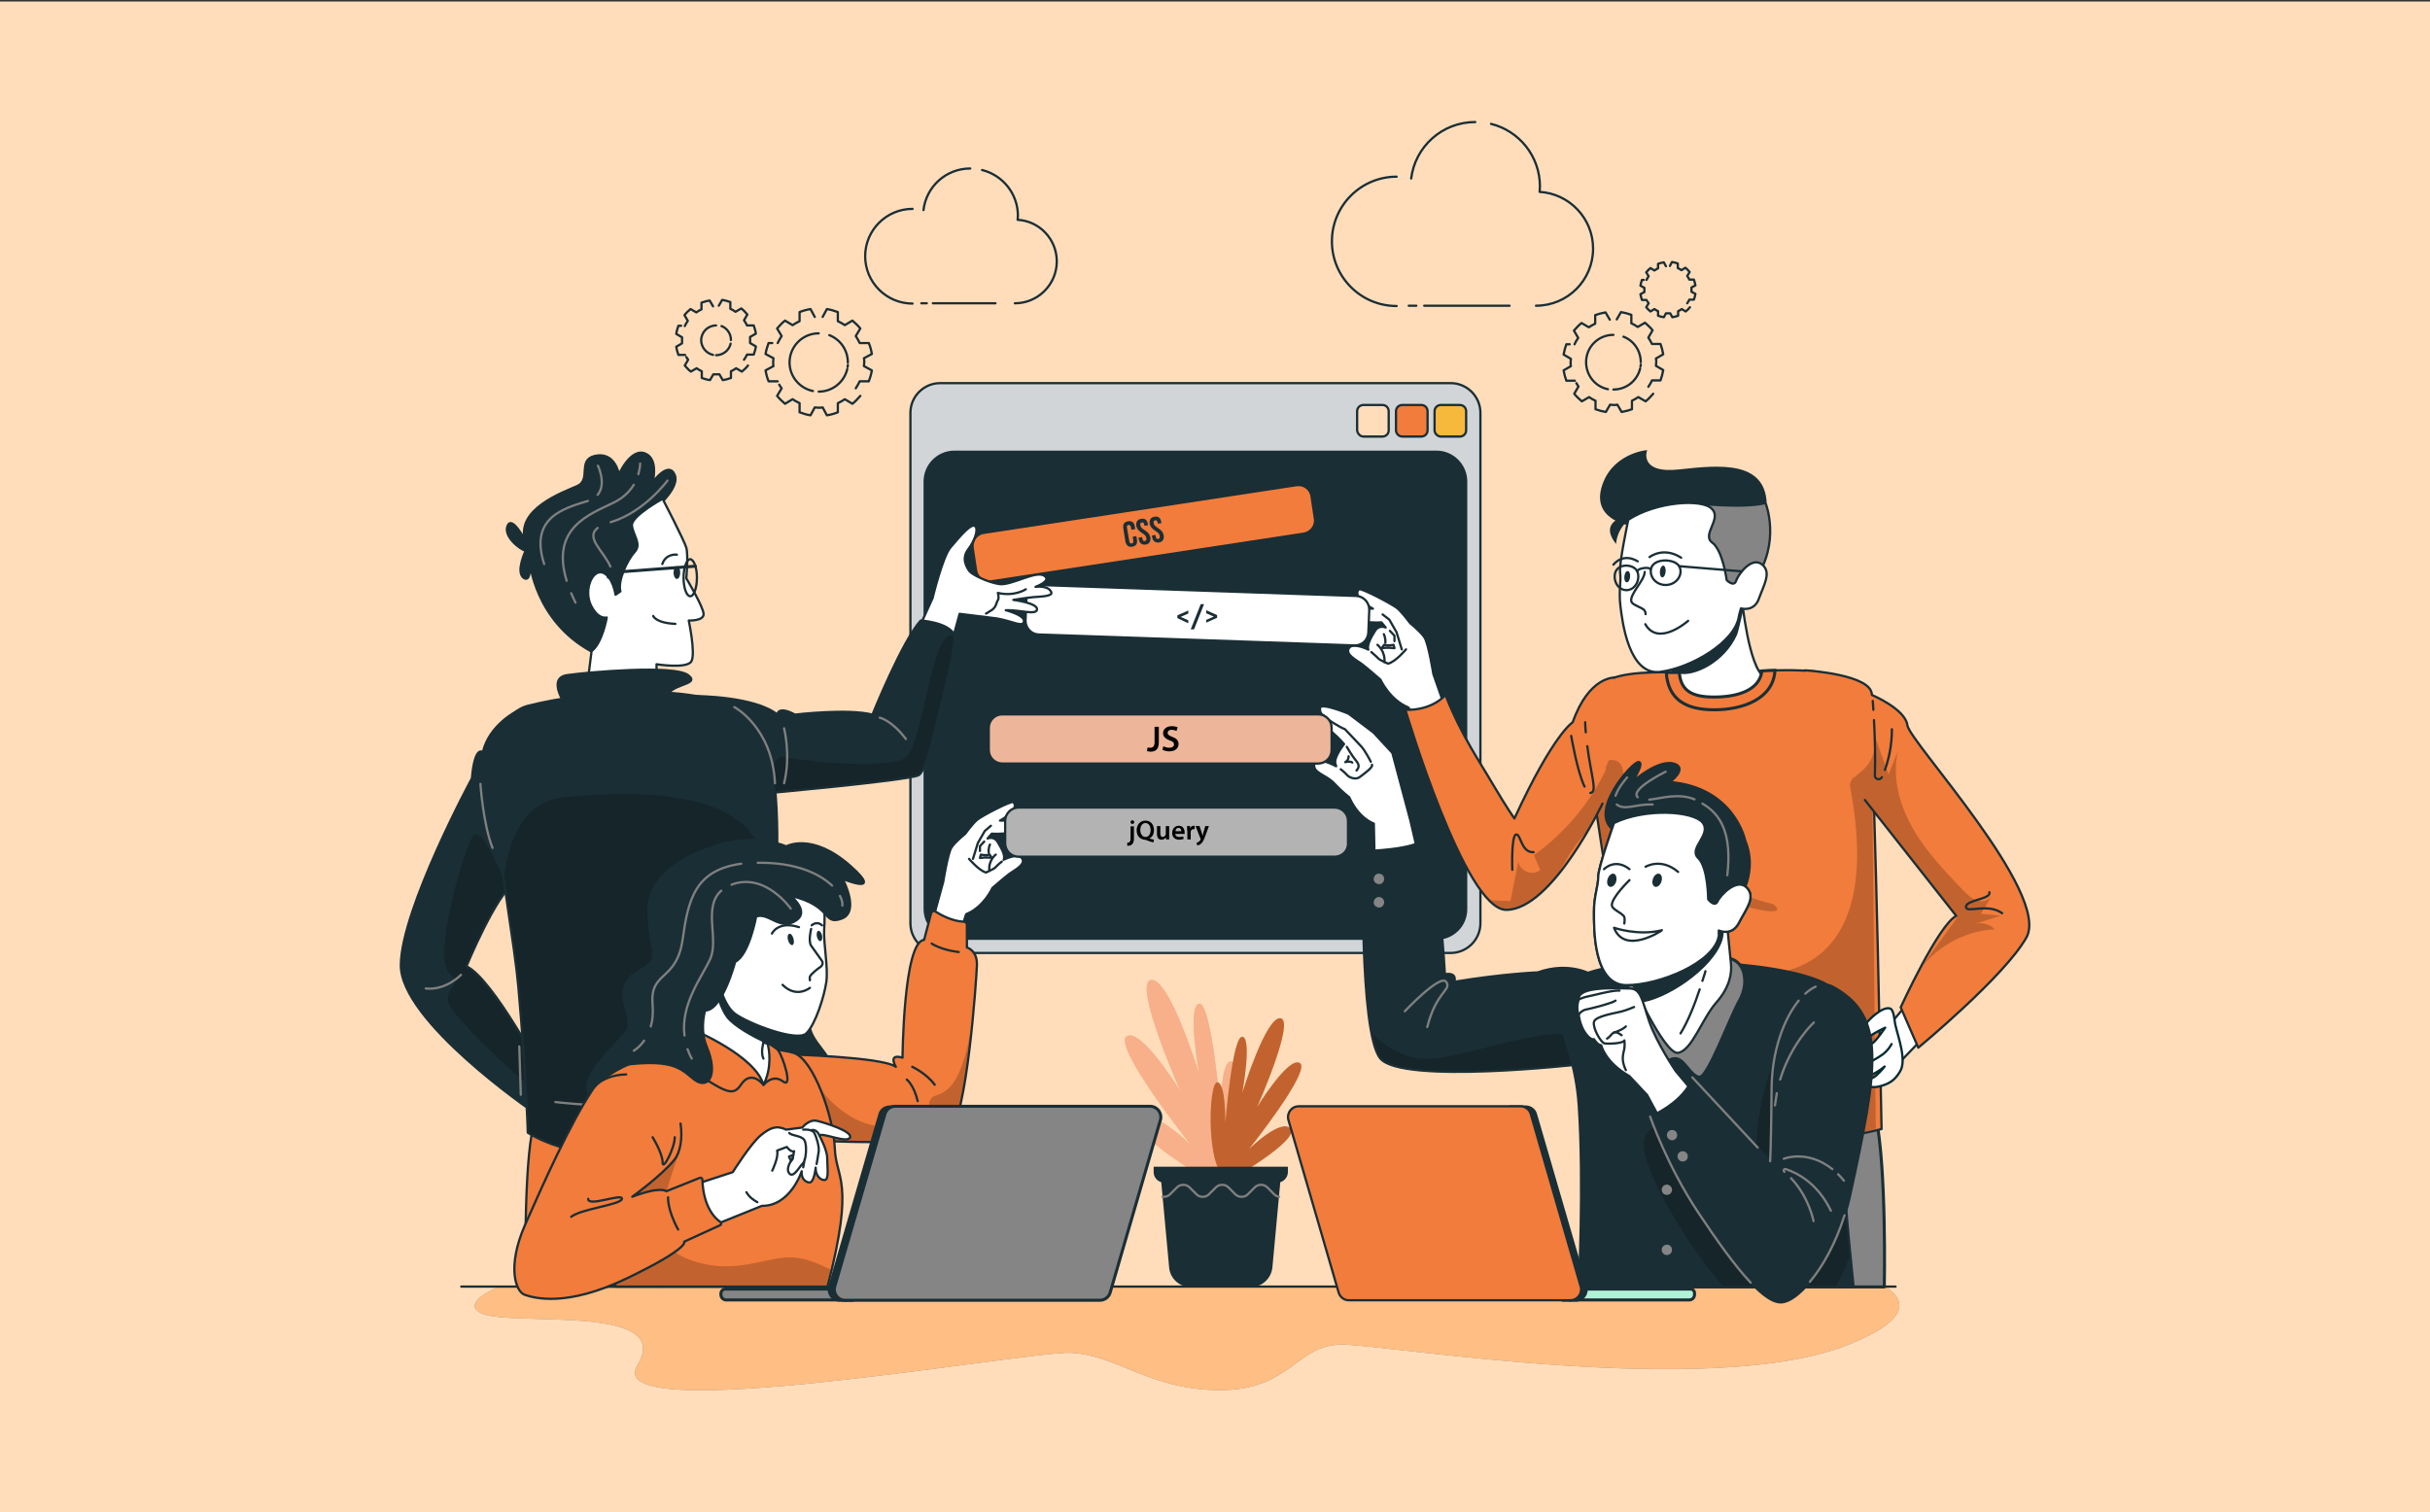 <svg version="1.1" id="Calque_1" xmlns="http://www.w3.org/2000/svg" xmlns:xlink="http://www.w3.org/1999/xlink" x="0" y="0" viewBox="0 0 800.2 498.1" style="enable-background:new 0 0 800.2 498.1" xml:space="preserve"><rect x="0" y="0" width="800.2" height="498.1" fill="#333333" stroke="none"/><style>.st1{fill:#858585}.st3,.st4{fill:#1a2e35;stroke:#1a2e35;stroke-width:.75;stroke-linecap:round;stroke-linejoin:round;stroke-miterlimit:10}.st4{fill:none}.st5{fill:#f27c3b}.st8{fill:#1a2e35}.st12,.st14,.st16,.st9{stroke-linecap:round;stroke-linejoin:round}.st9{fill:none;stroke:gray;stroke-width:.75}.st12,.st14,.st16{stroke:#1a2e35;stroke-miterlimit:10}.st12{fill:#f27c3b;stroke-width:.75}.st14,.st16{fill:#858585}.st16{fill:#fff;stroke-width:.75}</style><path style="fill:#fdb" d="M0 .5h800.2v497.6H0z"/><path class="st1" d="M620.9 423.8H164.3c-5.8 2.6-10.6 5.9-6.4 8.5 8.5 5.2 64.7-3.5 52 17.4-12.8 20.9 127.6-4.6 142.6-4.1 15.1.6 26.1 12.3 49.3 12.3 23.2 0 25.1-15 40.1-15s121.6 18.2 166.9 0c19.9-8 19.2-14.4 12.1-19.1z"/><path d="M620.9 423.8H164.3c-5.8 2.6-10.6 5.9-6.4 8.5 8.5 5.2 64.7-3.5 52 17.4-12.8 20.9 127.6-4.6 142.6-4.1 15.1.6 26.1 12.3 49.3 12.3 23.2 0 25.1-15 40.1-15s121.6 18.2 166.9 0c19.9-8 19.2-14.4 12.1-19.1z" style="fill:#ffbe83"/><path class="st3" d="M151.9 423.8h472.3"/><path class="st4" d="M469 100.7h28.1M463.9 100.7h2.5M459.9 58.2c-11.7 0-21.3 9.5-21.3 21.3 0 11.7 9.5 21.3 21.3 21.3M485.8 40.2c-10.9 0-19.8 8.1-21.1 18.6M505.8 100.7c10.4 0 18.8-8.4 18.8-18.8 0-10-7.8-18.1-17.6-18.7 0-.6.1-1.2.1-1.8 0-9.9-6.8-18.3-16.1-20.6M542.8 127.4c.5-.7.9-1.4 1.2-2.1h2.8c.4-1.1.7-2.2.9-3.4l-2.4-1.4c0-.4.1-.8.1-1.2 0-.4 0-.8-.1-1.2l2.4-1.4c-.2-1.2-.5-2.3-.9-3.4H544c-.4-.8-.8-1.5-1.2-2.1l1.4-2.4c-.7-.9-1.6-1.7-2.5-2.5l-2.4 1.4c-.7-.5-1.4-.9-2.1-1.2v-2.8c-1.1-.4-2.2-.7-3.4-.9l-1.4 2.4M519.1 126.2c.2.4.5.8.7 1.1l-1.4 2.4c.7.9 1.6 1.7 2.5 2.5l2.4-1.4c.7.5 1.4.9 2.1 1.2v2.8c1.1.4 2.2.7 3.4.9l1.4-2.4c.4 0 .8.1 1.2.1.4 0 .8 0 1.2-.1l1.4 2.4c1.2-.2 2.3-.5 3.4-.9V132c.8-.4 1.5-.8 2.1-1.2l2.4 1.4c.9-.7 1.7-1.6 2.5-2.5M516.9 113.4h-1.1c-.4 1.1-.7 2.2-.9 3.4l2.4 1.4c0 .4-.1.8-.1 1.2 0 .4 0 .8.1 1.2l-2.4 1.4c.2 1.2.5 2.3.9 3.4h2.8M530.1 105.3l-1.4-2.4c-1.2.2-2.3.5-3.4.9v2.8c-.8.4-1.5.8-2.1 1.2l-2.4-1.4c-.9.7-1.7 1.6-2.5 2.5l1.4 2.4c-.5.7-.9 1.4-1.2 2.1"/><path class="st4" d="M529.5 128.2c-4.1-.8-7.2-4.5-7.2-8.9 0-5 4-9 9-9M540.1 121.4c-1 4-4.5 6.9-8.8 6.9M540.3 120.1c0 .2 0 .4-.1.6M534.6 110.9c3.4 1.3 5.7 4.6 5.7 8.4M555.6 99.9c.3-.4.5-.8.7-1.2h1.5c.2-.6.4-1.2.5-1.9l-1.3-.7v-1.4l1.3-.7c-.1-.6-.3-1.3-.5-1.9h-1.5c-.2-.4-.4-.8-.7-1.2l.8-1.3c-.4-.5-.9-1-1.4-1.4l-1.3.8c-.4-.3-.8-.5-1.2-.7v-1.5c-.6-.2-1.2-.4-1.9-.5l-.7 1.3M542.5 99.3c.1.2.3.4.4.6l-.8 1.3c.4.5.9 1 1.4 1.4l1.3-.8c.4.3.8.5 1.2.7v1.5c.6.2 1.2.4 1.9.5l.7-1.3h1.4l.7 1.3c.6-.1 1.3-.3 1.9-.5v-1.5c.4-.2.8-.4 1.2-.7l1.3.8c.5-.4 1-.9 1.4-1.4M541.3 92.2h-.6c-.2.6-.4 1.2-.5 1.9l1.3.7v1.4l-1.3.7c.1.6.3 1.3.5 1.9h1.5M548.6 87.7l-.7-1.3c-.6.1-1.3.3-1.9.5v1.5c-.4.2-.8.4-1.2.7l-1.3-.8c-.5.4-1 .9-1.4 1.4l.8 1.3c-.3.4-.5.8-.7 1.2M307.2 99.9h20.6M303.4 99.9h1.8M300.5 68.8c-8.6 0-15.6 7-15.6 15.6s7 15.6 15.6 15.6M319.5 55.5c-8 0-14.5 6-15.4 13.7M334.2 99.9c7.6 0 13.8-6.2 13.8-13.8 0-7.3-5.7-13.3-12.9-13.7 0-.4.1-.9.1-1.3 0-7.3-5-13.4-11.8-15.1M281.8 127.9c.5-.7.9-1.5 1.3-2.3h3c.4-1.1.8-2.3 1-3.6l-2.6-1.4c0-.4.1-.9.1-1.3s0-.9-.1-1.3l2.6-1.4c-.2-1.2-.5-2.4-1-3.6h-3c-.4-.8-.8-1.6-1.3-2.3l1.5-2.5c-.8-1-1.7-1.8-2.6-2.6l-2.5 1.5c-.7-.5-1.5-.9-2.3-1.3v-3c-1.1-.4-2.3-.8-3.6-1l-1.4 2.6M256.6 126.7c.2.4.5.8.8 1.2l-1.5 2.5c.8 1 1.7 1.8 2.6 2.6l2.5-1.5c.7.5 1.5.9 2.3 1.3v3c1.1.4 2.3.8 3.6 1l1.4-2.6c.4 0 .9.1 1.3.1s.9 0 1.3-.1l1.4 2.6c1.2-.2 2.4-.5 3.6-1v-3c.8-.4 1.6-.8 2.3-1.3l2.5 1.5c1-.8 1.8-1.7 2.6-2.6M254.3 113h-1.2c-.4 1.1-.8 2.3-1 3.6l2.6 1.4c0 .4-.1.9-.1 1.3s0 .9.1 1.3l-2.6 1.4c.2 1.2.5 2.4 1 3.6h3M268.3 104.4l-1.4-2.6c-1.2.2-2.4.5-3.6 1v3c-.8.4-1.6.8-2.3 1.3l-2.5-1.5c-1 .8-1.8 1.7-2.6 2.6l1.5 2.5c-.5.7-.9 1.5-1.3 2.3"/><path class="st4" d="M267.7 128.8c-4.4-.9-7.7-4.8-7.7-9.4 0-5.3 4.3-9.6 9.6-9.6M279 121.6c-1 4.2-4.8 7.4-9.4 7.4M279.2 120.2c0 .2 0 .5-.1.7M273.1 110.4c3.6 1.4 6.1 4.9 6.1 9M245 118.5c.4-.5.7-1.1 1-1.7h2.2c.3-.9.6-1.8.7-2.7L247 113v-2l1.9-1.1c-.1-.9-.4-1.8-.7-2.7H246c-.3-.6-.6-1.2-1-1.7l1.1-1.9c-.6-.7-1.2-1.4-2-2l-1.9 1.1c-.5-.4-1.1-.7-1.7-1v-2.2c-.9-.3-1.8-.6-2.7-.7l-1.1 1.9M226 117.6l.6.9-1.1 1.9c.6.7 1.2 1.4 2 2l1.9-1.1c.5.4 1.1.7 1.7 1v2.2c.9.3 1.8.6 2.7.7l1.1-1.9h2l1.1 1.9c.9-.1 1.8-.4 2.7-.7v-2.2c.6-.3 1.2-.6 1.7-1l1.9 1.1c.7-.6 1.4-1.2 2-2M224.3 107.3h-.9c-.3.9-.6 1.8-.7 2.7l1.9 1.1v2l-1.9 1.1c.1.9.4 1.8.7 2.7h2.2M234.8 100.9l-1.1-1.9c-.9.1-1.8.4-2.7.7v2.2c-.6.3-1.2.6-1.7 1l-1.9-1.1c-.7.6-1.4 1.2-2 2l1.1 1.9c-.4.5-.7 1.1-1 1.7M234.8 116.9c-2.2-.5-3.9-2.5-3.9-4.8 0-2.7 2.2-4.9 4.9-4.9M240.6 113.2c-.5 2.2-2.5 3.8-4.8 3.8M237.6 107.4c1.8.7 3.1 2.5 3.1 4.6"/><path class="st5" d="M400.3 390.3s-29.3-16.9-25.4-21.6c3.9-4.7 17.3 8.5 17.3 8.5s-25.9-32.5-21.2-35.8c4.6-3.3 17.8 18.2 17.8 18.2s-15.9-35.8-9.8-36.8 15.9 31 15.9 31-4.1-22.7 0-23.2 7.1 36 7.1 36-.2-17.1 3.4-17c3.7-.1 5.1 38.2-5.1 40.7z"/><path d="M400.3 390.3s-29.3-16.9-25.4-21.6c3.9-4.7 17.3 8.5 17.3 8.5s-25.9-32.5-21.2-35.8c4.6-3.3 17.8 18.2 17.8 18.2s-15.9-35.8-9.8-36.8 15.9 31 15.9 31-4.1-22.7 0-23.2 7.1 36 7.1 36-.2-17.1 3.4-17c3.7-.1 5.1 38.2-5.1 40.7z" style="opacity:.4;fill:#fff"/><path class="st5" d="M404.9 388.9s23.2-13.4 20.1-17.1c-3.1-3.7-13.7 6.7-13.7 6.7s20.5-25.7 16.8-28.3c-3.7-2.6-14.1 14.4-14.1 14.4s12.6-28.4 7.7-29.2c-4.8-.8-12.6 24.5-12.6 24.5s3.3-18 0-18.4c-3.3-.4-5.6 28.5-5.6 28.5s.2-13.6-2.7-13.5c-2.9.1-4 30.4 4.1 32.4z"/><path d="M404.9 388.9s23.2-13.4 20.1-17.1c-3.1-3.7-13.7 6.7-13.7 6.7s20.5-25.7 16.8-28.3c-3.7-2.6-14.1 14.4-14.1 14.4s12.6-28.4 7.7-29.2c-4.8-.8-12.6 24.5-12.6 24.5s3.3-18 0-18.4c-3.3-.4-5.6 28.5-5.6 28.5s.2-13.6-2.7-13.5c-2.9.1-4 30.4 4.1 32.4z" style="opacity:.2"/><path id="XMLID_95_" class="st8" d="M379.9 384.3v1.8c0 1.6 1.1 2.9 2.5 3.3l2.6 28.1c.3 3.7 3.5 6.5 7.2 6.5h19.6c3.7 0 6.8-2.8 7.2-6.5l2.6-28.1c1.4-.4 2.5-1.8 2.5-3.3v-1.8h-44.2z"/><path class="st9" d="M382.8 394.2c.9.1 1.8-.1 2.5-.8l2.3-2.3c1.1-1.1 3-1.1 4.1 0l2.3 2.3c1.1 1.1 3 1.1 4.1 0l2.3-2.3c1.1-1.1 3-1.1 4.1 0l2.3 2.3c1.1 1.1 3 1.1 4.1 0l2.3-2.3c1.1-1.1 3-1.1 4.1 0l2.3 2.3c.5.5 1 .7 1.6.8"/><defs><path id="XMLID_31_" d="M477.7 313.9H309.6c-5.4 0-9.8-4.4-9.8-9.8V136c0-5.4 4.4-9.8 9.8-9.8h168.1c5.4 0 9.8 4.4 9.8 9.8v168.1c0 5.4-4.4 9.8-9.8 9.8z"/></defs><use xlink:href="#XMLID_31_" style="overflow:visible;fill:#1a2e35"/><clipPath id="XMLID_13_"><use xlink:href="#XMLID_31_" style="overflow:visible"/></clipPath><path d="M477.7 313.9H309.6c-5.4 0-9.8-4.4-9.8-9.8V136c0-5.4 4.4-9.8 9.8-9.8h168.1c5.4 0 9.8 4.4 9.8 9.8v168.1c0 5.4-4.4 9.8-9.8 9.8z" style="opacity:.8;clip-path:url(#XMLID_13_);fill:#fff"/><use xlink:href="#XMLID_31_" style="overflow:visible;fill:none;stroke:#1a2e35;stroke-width:.75;stroke-linecap:round;stroke-linejoin:round;stroke-miterlimit:10"/><defs><path id="XMLID_30_" d="M473 309.2H314.3c-5.4 0-9.8-4.4-9.8-9.8V158.6c0-5.4 4.4-9.8 9.8-9.8H473c5.4 0 9.8 4.4 9.8 9.8v140.9c0 5.4-4.4 9.7-9.8 9.7z"/></defs><use xlink:href="#XMLID_30_" style="overflow:visible;fill:#1a2e35"/><clipPath id="XMLID_14_"><use xlink:href="#XMLID_30_" style="overflow:visible"/></clipPath><use xlink:href="#XMLID_30_" style="overflow:visible;fill:none;stroke:#1a2e35;stroke-width:.75;stroke-linecap:round;stroke-linejoin:round;stroke-miterlimit:10"/><defs><path id="XMLID_29_" d="M474.5 143.8h6.2c1.2 0 2.1-.9 2.1-2.1v-6.2c0-1.2-.9-2.1-2.1-2.1h-6.2c-1.2 0-2.1.9-2.1 2.1v6.2c0 1.1 1 2.1 2.1 2.1z"/></defs><use xlink:href="#XMLID_29_" style="overflow:visible;fill:#5ae4a7"/><clipPath id="XMLID_16_"><use xlink:href="#XMLID_29_" style="overflow:visible"/></clipPath><path d="M474.5 143.8h6.2c1.2 0 2.1-.9 2.1-2.1v-6.2c0-1.2-.9-2.1-2.1-2.1h-6.2c-1.2 0-2.1.9-2.1 2.1v6.2c0 1.1 1 2.1 2.1 2.1z" style="clip-path:url(#XMLID_16_);fill:#f7b93c"/><use xlink:href="#XMLID_29_" style="overflow:visible;fill:none;stroke:#1a2e35;stroke-width:.75;stroke-linecap:round;stroke-linejoin:round;stroke-miterlimit:10"/><path class="st12" d="M461.8 143.8h6.2c1.2 0 2.1-.9 2.1-2.1v-6.2c0-1.2-.9-2.1-2.1-2.1h-6.2c-1.2 0-2.1.9-2.1 2.1v6.2c0 1.1.9 2.1 2.1 2.1z"/><defs><path id="XMLID_12_" d="M449 143.8h6.2c1.2 0 2.1-.9 2.1-2.1v-6.2c0-1.2-.9-2.1-2.1-2.1H449c-1.2 0-2.1.9-2.1 2.1v6.2c.1 1.1 1 2.1 2.1 2.1z"/></defs><use xlink:href="#XMLID_12_" style="overflow:visible;fill:#5ae4a7"/><clipPath id="XMLID_17_"><use xlink:href="#XMLID_12_" style="overflow:visible"/></clipPath><path d="M449 143.8h6.2c1.2 0 2.1-.9 2.1-2.1v-6.2c0-1.2-.9-2.1-2.1-2.1H449c-1.2 0-2.1.9-2.1 2.1v6.2c.1 1.1 1 2.1 2.1 2.1z" style="clip-path:url(#XMLID_17_);fill:#fdb"/><use xlink:href="#XMLID_12_" style="overflow:visible;fill:none;stroke:#1a2e35;stroke-width:.75;stroke-linecap:round;stroke-linejoin:round;stroke-miterlimit:10"/><path class="st14" d="M537.3 367.6s1.5 9.8 1.1 13.1c-1.2 11-6.8 21.8-9.2 43.2h91.3s.8-38.9-2.8-56.2h-80.4z"/><defs><path id="XMLID_11_" d="M536.8 373.2s-2.2-38.2-6.7-75c-2.6-22.1-7.1-43.9-8.1-60.3-1.3-21.4 24.8-15.4 47.5-16.4 22.7-1 44.8-3.9 46.4 16 1.6 19.9 3.7 134.4 3.7 134.4s-43 11.5-82.8 1.3z"/></defs><use xlink:href="#XMLID_11_" style="overflow:visible;fill:#f27c3b"/><clipPath id="XMLID_18_"><use xlink:href="#XMLID_11_" style="overflow:visible"/></clipPath><path d="M529.8 250.4c-5.3 12.5-14.2 23.5-25.2 31.4l2.1 4.9c-2.5 2.1-7 .2-7.2-3l-2.6 13.2-8.2-.3c4 4.1 11 3.5 15.8.2 4.7-3.2 7.7-8.3 10.6-13.2 2.9-4.9 6.2-9.9 11.2-12.7l18 84.6c1 4.6 2 9.3 4.7 13 5.7 7.8 16.6 9.2 26.3 9.1 14.3-.1 28.6-2.1 42.4-5.8L616.6 268l27.5 34.2c-4.5 6.2-9 12.4-13.4 18.6 5.7-8.5 15.5-14.1 25.7-14.6-1.7-1.7-4.2-2.4-6.5-1.8l8.5-2.7-6.6-.6c1.2-2 2.5-4 3.7-6-.9 1.7-3.2 2.2-5.1 1.6-1.8-.6-3.2-2.1-4.6-3.5-6.1-6.4-12.2-12.8-16.5-20.4-4.3-7.6-6.8-16.7-4.8-25.3l-3.1 7.7-4.7-13.2c1 4.2-.5 8.8-3.7 11.7-1.3 1.1-2.8 2.1-3.5 3.6-.3.7-.3 1.5-.2 2.2 11.9 63.5-26.7 63.8-40.3 60.3-12.1-3.1-23.2-18.4-23.7-30.8-.1-1.6 1.6-2.6 3-1.8 22.8 12.6 42.4 15.8 35.6 10.6-12.1-2.6-44.2-15.8-49.6-44.5-.2-2-2.3-3.4-4.5-2.9z" style="opacity:.2;clip-path:url(#XMLID_18_)"/><use xlink:href="#XMLID_11_" style="overflow:visible;fill:none;stroke:#1a2e35;stroke-width:.75;stroke-linecap:round;stroke-linejoin:round;stroke-miterlimit:10"/><path class="st4" d="M573.9 423.8s-1.9-4.6-3-6c-5.6-7.4-4.9-13.7-6.9-20.7-.6-2.1-4.9-7.4-4.9-7.4"/><path class="st16" d="m629.5 328.9-6.6 7.9 2 13.8 10.2-10.6z"/><path d="M624.1 337.4c-.3-1.3-.4-4.8-1.7-5.2-2.4-.8-7 3.5-8.4 5.6-.7 1-2.1 3-2.1 4.2 0 .6.5 2 1.1 2.1 1 .2 2.2-2.2 3-2.9 1-.9 4.8-2.7 4.8-2.7s-2.8 4.1-4 5c-1.7 1.4-8.8 5.4-4.3 7.7 0 0-1.7 2.6 1 3.2 2.7.7 7.1-3.1 7.1-3.1s-.8 1.2-2.8 3c-1.7 1.5-4.3 1.2-3.7 2.3.9 1.7 3.3 1.8 5.7 1 2.5-.8 4.2-1.8 5.9-4.7 2.3-3.7-.8-11.7-1.6-15.5z" style="fill:#fff;stroke:#002a32;stroke-width:.75;stroke-linecap:round;stroke-linejoin:round;stroke-miterlimit:10"/><path d="M614.4 350.6s3.7-1.9 5.6-3.3c1.9-1.4 2.9-3.4 2.9-3.4" style="fill:none;stroke:#002a32;stroke-width:.75;stroke-linecap:round;stroke-linejoin:round;stroke-miterlimit:10"/><defs><path id="XMLID_10_" d="M594.4 220.8s22.1 1.3 22 8.1c0 0 11.1 4.7 11.7 10 .6 5.3 47.3 55.4 39.2 69.9-7.1 12.7-35.6 36.3-35.6 36.3s-2.7-6.1-5.8-13.3c0 0 12.5-27.3 18.3-30.1l-30.1-38.2"/></defs><use xlink:href="#XMLID_10_" style="overflow:visible;fill:#f27c3b"/><clipPath id="XMLID_19_"><use xlink:href="#XMLID_10_" style="overflow:visible"/></clipPath><path d="M530.3 250.3c-5.3 12.5-14.2 23.5-25.2 31.4.7 1.6 1.4 3.3 2.1 4.9-2.5 2.1-7 .2-7.2-3-.9 4.4-1.7 8.8-2.6 13.2-2.7-.1-5.5-.2-8.2-.3 4 4.1 11 3.5 15.8.2 4.7-3.2 7.7-8.3 10.6-13.2 2.9-4.9 6.2-9.9 11.2-12.7l18 84.6c1 4.6 2 9.3 4.7 13 5.7 7.8 16.6 9.2 26.3 9.1 14.3-.1 28.6-2.1 42.4-5.8-.4-34.6-.7-69.2-1.1-103.8 9.2 11.4 18.4 22.8 27.5 34.2-4.5 6.2-9 12.4-13.4 18.6 5.7-8.5 15.5-14.1 25.7-14.6-1.7-1.7-4.2-2.4-6.5-1.8 2.8-.9 5.7-1.8 8.5-2.7l-6.6-.6c1.2-2 2.5-4 3.7-6-.9 1.7-3.2 2.2-5.1 1.6-1.8-.6-3.2-2.1-4.6-3.5-6.1-6.4-12.2-12.8-16.5-20.4-4.3-7.6-6.8-16.7-4.8-25.3-1 2.6-2.1 5.1-3.1 7.7-1.6-4.4-3.2-8.8-4.7-13.2 1 4.2-.5 8.8-3.7 11.7-1.2 1.1-2.7 2-3.4 3.5-.9 2-.2 4.3.4 6.4 3.9 13.1 2.1 28.1-6.1 39.1-8.2 10.9-23 17-36.2 13.5-13.2-3.4-23.5-16.9-22.1-30.5 14.1 5.2 29 8.2 44.1 9.1-12.6-2.7-25.3-6.3-36-13.7s-19-18.8-19.8-31.7l-4.1 1z" style="opacity:.2;clip-path:url(#XMLID_19_)"/><use xlink:href="#XMLID_10_" style="overflow:visible;fill:none;stroke:#1a2e35;stroke-width:.75;stroke-linecap:round;stroke-linejoin:round;stroke-miterlimit:10"/><path class="st4" d="M659.3 300.8c-4.9-3.5-11.9.2-11.9-2.1 0-2.3 8.4-2.5 7.7-4.8M620.7 253.6c1.2-3.4 2.3-7.8 2.3-13.4M617.1 237.2c.3 5.2.5 12.6.3 18.2-.1 1.3 1.7 1.8 2.3.6M616.7 230.9s.1 1.1.2 2.9M515.8 245.8s-1.3 9.2 0 15.8"/><path class="st16" d="M477.1 236.6 472 222s-1.6-10-2.9-12c-1.3-2-4.7-4.7-4.7-4.7s-2.5-3.4-4.2-4.9c-1.7-1.4-11.8-6.7-12.6-6.3-.8.4-2 2.8 4.5 6.4 0 0-3.6-.3-6.5.9s-4.9 1.5-3.6 2.8c1.2 1.2 2.3 1.8 7 .6 0 0 3.3.4 5.9.2l1.4 1.7s-2.2-1-3.5 1.1c-1.3 2.1-2.8 4.7-2.2 6.2 0 0-5.1-2.6-6.4-.5-1.4 2.2 2.9 4.1 4.6 5.5 1.7 1.3 5.8 4.9 5.8 4.9s3 6.6 9.1 9.1c0 0 2.4 2.8 1.7 5.3l11.7-1.7z"/><path class="st4" d="m455.3 202.4 2.2 1.7 2.4 4.2 1.7 5.6M463 213.9s-3.4 4.1-5.9 4.7c0 0-2.6-1.1-3.1-1.6-.4-.4-1.1-1.1-2.4-2.2M459.2 213.5l-.3-1.1s-1.7.4-3.1 0l-.8 1.1s1.7-.3 4.2 0zM455.7 208.9s.6 1.1.5 2.8"/><path class="st4" d="M453.6 212.4s2.6 2 2.3 5.7M457.7 207.8l1.5 1.6v1.8"/><defs><path id="XMLID_9_" d="M531.6 223.2s-8.4-.4-13.7 14.7c0 0-6.3 3.7-19.2 31.7 0 0-2.2-3-7-11.1-4.1-7.1-10.5-16.2-15.7-29.6 0 0-4.2 5.2-13.2 4.9 0 0 19.5 65.9 33.2 65.9 15.1 0 31.7-35 31.7-35"/></defs><use xlink:href="#XMLID_9_" style="overflow:visible;fill:#f27c3b"/><clipPath id="XMLID_20_"><use xlink:href="#XMLID_9_" style="overflow:visible"/></clipPath><path d="M530.3 250.3c-5.3 12.5-14.2 23.5-25.2 31.4.7 1.6 1.4 3.3 2.1 4.9-2.5 2.1-7 .2-7.2-3-.9 4.4-1.7 8.8-2.6 13.2-2.7-.1-5.5-.2-8.2-.3 4 4.1 11 3.5 15.8.2 4.7-3.2 7.7-8.3 10.6-13.2 2.9-4.9 6.2-9.9 11.2-12.7l18 84.6c1 4.6 2 9.3 4.7 13 5.7 7.8 16.6 9.2 26.3 9.1 14.3-.1 28.6-2.1 42.4-5.8-.4-34.6-.7-69.2-1.1-103.8 9.2 11.4 18.4 22.8 27.5 34.2-4.5 6.2-9 12.4-13.4 18.6 5.7-8.5 15.5-14.1 25.7-14.6-1.7-1.7-4.2-2.4-6.5-1.8 2.8-.9 5.7-1.8 8.5-2.7l-6.6-.6c1.2-2 2.5-4 3.7-6-.9 1.7-3.2 2.2-5.1 1.6-1.8-.6-3.2-2.1-4.6-3.5-6.1-6.4-12.2-12.8-16.5-20.4-4.3-7.6-6.8-16.7-4.8-25.3-1 2.6-2.1 5.1-3.1 7.7-1.6-4.4-3.2-8.8-4.7-13.2 1 4.2-.5 8.8-3.7 11.7-1.2 1.1-2.7 2-3.4 3.5-.9 2-.2 4.3.4 6.4 3.9 13.1 2.1 28.1-6.1 39.1-8.2 10.9-23 17-36.2 13.5-13.2-3.4-23.5-16.9-22.1-30.5 14.1 5.2 29 8.2 44.1 9.1-12.6-2.7-25.3-6.3-36-13.7s-19-18.8-19.8-31.7l-4.1 1z" style="opacity:.2;clip-path:url(#XMLID_20_)"/><path class="st4" d="M531.6 223.2s-8.4-.4-13.7 14.7c0 0-6.3 3.7-19.2 31.7 0 0-2.2-3-7-11.1-4.1-7.1-10.5-16.2-15.7-29.6 0 0-4.2 5.2-13.2 4.9 0 0 19.5 65.9 33.2 65.9 15.1 0 31.7-35 31.7-35"/><path class="st4" d="M522.2 241.2c-.1-1.1-.2-2.2-.2-3.3M523.7 261.2c2.4-.3.3-5.3-1-15.4M517.4 242.4s2 11.9 4.4 16.7"/><defs><path id="XMLID_90_" d="M573.6 197.4s2.3 22.8 7.4 25.5c0 0-.8 8.7-15.6 8.7-14.8 0-14.8-12.3-14.8-12.3l23-21.9z"/></defs><use xlink:href="#XMLID_90_" style="overflow:visible;fill:#fff"/><clipPath id="XMLID_21_"><use xlink:href="#XMLID_90_" style="overflow:visible"/></clipPath><path d="M541.6 172.7s-2.4 14.3-2 17.3c.4 3-.3 6.1.3 11s4.3 18.4 13.1 20.5c4.6 1.1 14.6-3.4 18.7-12.6.3-.6 1.9-7.7 1.9-7.7s4.1 2.8 5.4-1.7c1.3-4.5 3.5-8.6.7-11.2-3-2.8-6.7 3.1-7.2 5.3-.5 2.1-2.6-.3-2.6-.3s-1.3-9.9-4.4-12.5c-3.1-2.6 2.7-7.7-.3-11.1-2.9-3.5-15.8-2.8-23.6 3z" style="clip-path:url(#XMLID_21_);fill:#1a2e35;stroke:#1a2e35;stroke-width:.75;stroke-linecap:round;stroke-linejoin:round;stroke-miterlimit:10"/><use xlink:href="#XMLID_90_" style="overflow:visible;fill:none;stroke:#1a2e35;stroke-width:.75;stroke-linecap:round;stroke-linejoin:round;stroke-miterlimit:10"/><defs><path id="XMLID_89_" d="M538.2 173s-13.5-1.3-10.5-12.2c3-10.9 14.2-12.1 14.2-12.1s-2.3 7.8 11.1 6.3c13.4-1.5 27.8-2.8 28.4 10.7 0 0 5.2 12.9-3.6 25.5s-16.8 2.4-16.8 2.4l-7-14.9-12.9-2.7-2.9-3z"/></defs><use xlink:href="#XMLID_89_" style="overflow:visible;fill:#1a2e35"/><clipPath id="XMLID_22_"><use xlink:href="#XMLID_89_" style="overflow:visible"/></clipPath><path d="M557.6 165.7s16 1.9 23.8 0c7.8-1.9 9.9 19.3 9.9 19.3l-1.9 12.9-21.3 3.7-9.8-8.8-4-12.2 3.3-14.9z" style="clip-path:url(#XMLID_22_);fill:#858585;stroke:#1a2e35;stroke-width:.75;stroke-miterlimit:10"/><use xlink:href="#XMLID_89_" style="overflow:visible;fill:none;stroke:#1a2e35;stroke-width:.75;stroke-miterlimit:10"/><path class="st16" d="M536.2 171.2s-3.1 14.4-2.7 17.4c.4 3-.5 6.1.1 11s2.7 23.1 13.2 21.7c10.3-1.4 24.5-9.8 25.8-18.2.1-.7.7-2.7.7-2.7s4.3 1.3 5.9-3.2c1.6-4.5 4.3-8.7 1-11.3-3.4-2.7-7.8 3.3-8.5 5.4-.7 2.2-3.1-.2-3.1-.2s-1.3-9.9-4.8-12.4c-3.5-2.6 3.3-7.8-.1-11.1-3.2-3.4-18.3-2.4-27.5 3.6z"/><path class="st16" d="M541.6 188.4c0 2.7-5 7.3-4.4 9.7.3 1.3 3.7 1.9 4.4 3.1.3.4.3 1.1.3 1.1"/><path class="st8" d="M536.8 190c-.1 1-.5 1.8-1.1 1.8s-.9-.9-.8-1.9c.1-1 .5-1.8 1.1-1.8.5 0 .9.8.8 1.9zM548.5 188.3c-.1 1.1-.6 1.9-1.1 1.9-.5 0-.9-.9-.8-2 .1-1.1.6-1.9 1.1-1.9.5 0 .9.9.8 2z"/><path class="st4" d="M543.2 183.5s4.5-3.6 10.4.2"/><path class="st16" d="M555.9 204.5s-9.8 8.7-14.1 1.1"/><path class="st4" d="M531.3 186s3-4.1 8-1.1"/><path class="st8" d="M539.5 169.2s-14.6.9-7.3 10c0 .1-.1-6.5 7.3-10z"/><path class="st4" d="M539.5 189.9c0 2.5-1.8 4.5-3.9 4.5-2.2 0-3.9-2-3.9-4.5s1.8-3.6 3.9-3.6c2.1.1 3.9 1.1 3.9 3.6zM553.4 188.2c0 2.5-2.2 4.5-4.9 4.5s-4.9-2-4.9-4.5 2.2-3.6 4.9-3.6c2.6.1 4.9 1.1 4.9 3.6z"/><path class="st4" d="M539.2 188.2c0-1.1 4.3-1.6 4.3-.6M553 186.5l20.6 1.7M541.3 307c8.6 15.3 30.4 47.3 62.7 49.1M537.1 299.1s.6 1.4 1.9 3.8"/><path d="M584.5 220.8c-1.4 0-2.9.1-4.3.2-.8 6.6-8.5 8.6-15.7 8.6-7 0-11-1.8-11.5-8.1h-4.3c.6 8.9 6.4 12.3 15.8 12.3 9.6 0 19.5-3.7 20-13z" style="fill:#f27c3b;stroke:#1a2e35;stroke-miterlimit:10"/><path class="st4" d="M498 286.5s-.4-11 1.2-11.6c1.6-.5 1.6 6 5.8 5.8"/><path class="st16" d="M446 212.6 342 209c-2.4-.1-4.3-2.1-4.3-4.6l.3-7.4c.1-2.4 2.1-4.3 4.6-4.3l104 3.6c2.4.1 4.3 2.1 4.3 4.6l-.3 7.4c-.1 2.5-2.1 4.4-4.6 4.3z"/><path class="st8" d="M387.7 203.6v-.9l3.6-1.6v1l-2.5 1.1 2.5 1.1v1l-3.6-1.7zM395.4 199h1.1l-3.3 8.3h-1.1l3.3-8.3zM397.2 204.2l2.5-1.1-2.5-1.1v-1l3.6 1.6v.9l-3.6 1.6v-.9z"/><path class="st4" d="M332.4 198.4h-2.6"/><path class="st16" d="m467.4 283-3-12.9-5.9-22.1-6.2-6.7-8.2-6.2s-9.1-3.8-9.4-1.9c-.3 2 1.4 2.6 1.4 2.6s-2.6-.9-3.2.7c-.6 1.6 3.6 2.7 5.9 4.8 2.4 2.1 3.8 3.8 3.8 3.8s-3.3 4.1-2.9 6.3l.3 1s-6.6-3.6-7.2-.7c-.6 2.9 3.9 3.5 6.5 6.3s5 4.6 5 4.6 2.5 6.4 8.1 8.7l.3 14.1c-.1.1 8.4 1.8 14.7-2.4z"/><path class="st16" d="M436.7 236.6s4.1 2.8 6.2 3.6c0 0 3.8 4 5.2 5.5 1.4 1.4 3.3 5.2 3.3 5.2"/><path class="st4" d="M443.5 246s1.8 3.1 3 4.5 1.1 2.3.2 3.3"/><path class="st4" d="M441.5 253.4s1.1.8 2 1.8c.8 1 3 1.7 4.2.8 1.2-.9 4.6-3.3 4.1-4.1M444.1 249.1s0 1.3-.9 1.8 1.3-.5 2.1.3"/><defs><path id="XMLID_8_" d="M524.5 321.2s-7.5-4.7-18.1-.9c0 0-11.1.4-27.5 3.1 0 0 1.2-3.2-3.1-2.5 0 0-1.6-33.3-7.1-44.5 0 0-.7 3.2-19.8 4 0 0-1.4 59.5 5.6 68.2 7 8.7 65.6 2 65.6 2s10.6-19.2 4.4-29.4z"/></defs><use xlink:href="#XMLID_8_" style="overflow:visible;fill:#1a2e35"/><clipPath id="XMLID_23_"><use xlink:href="#XMLID_8_" style="overflow:visible"/></clipPath><path d="M448.9 336.8s8.6 13.4 23.5 11.9 48.8-15.5 50.1-2.9c1.2 12.6-15 10.2-15 10.2l-39.6 6.1s-4.2 7.2-16.8-3.7l-12.7-10.9 10.5-10.7z" style="opacity:.2;clip-path:url(#XMLID_23_)"/><use xlink:href="#XMLID_8_" style="overflow:visible;fill:none;stroke:#1a2e35;stroke-width:.75;stroke-linecap:round;stroke-linejoin:round;stroke-miterlimit:10"/><path class="st9" d="M462.6 333.1s11.7-12.4 13.6-9.7c2 2.7-3.2 3-6.2 14.9"/><defs><path id="XMLID_3_" d="M519.9 423.8s1.7-33.7 0-59.5c-1.7-25.8-15.1-35 0-42.6 15.1-7.7 65-5.7 80.6 2 15.6 7.7 5.7 43.1 6.4 58.8.7 15.6 3.5 41.4 3.5 41.4h-90.5z"/></defs><use xlink:href="#XMLID_3_" style="overflow:visible;fill:#1a2e35"/><clipPath id="XMLID_24_"><use xlink:href="#XMLID_3_" style="overflow:visible"/></clipPath><path d="M558 372.2s-10.4-7.2-16 1.7c-5.7 8.9 25.1 53.4 30.4 53.7 5.3.2 30.6 0 30.6 0l13.6-30.1s-5.9-63.2-17.2-64.4c-11.2-1.2-18.8 23.1-20.5 37.2-1.7 14.2-.1 19.9-.1 19.9l-20.8-18z" style="opacity:.2;clip-path:url(#XMLID_24_)"/><use xlink:href="#XMLID_3_" style="overflow:visible;fill:none;stroke:#1a2e35;stroke-width:.75;stroke-linecap:round;stroke-linejoin:round;stroke-miterlimit:10"/><path class="st1" d="M550.6 391.9c0 1-.8 1.7-1.7 1.7-1 0-1.7-.8-1.7-1.7 0-1 .8-1.7 1.7-1.7.9 0 1.7.8 1.7 1.7zM550.6 411.7c0 1-.8 1.7-1.7 1.7-1 0-1.7-.8-1.7-1.7 0-1 .8-1.7 1.7-1.7.9-.1 1.7.7 1.7 1.7z"/><path class="st14" d="M551.7 348.7c3 0 5.1 6.1 8 6.1 2.8 0 10-19.8 13.2-25.4 3.1-5.6 1.7-12.4-3-13.6-4.7-1.3-32.4 0-32.4 0s-3.5 5-.8 10.9c2.6 5.9 3.6 25.5 7.4 26.1 3.8.6 3.8-4.1 7.6-4.1z"/><path class="st1" d="M455.7 290.1c-.3.9-1.3 1.4-2.2 1-.9-.3-1.4-1.3-1-2.2.3-.9 1.3-1.4 2.2-1 .9.3 1.3 1.3 1 2.2zM455.7 297.8c-.3.9-1.3 1.4-2.2 1-.9-.3-1.4-1.3-1-2.2.3-.9 1.3-1.4 2.2-1 .9.3 1.3 1.3 1 2.2z"/><defs><path id="XMLID_1_" d="M536.6 321.8s11.4 25.7 16 25c4.6-.8 7.9-11.3 12.6-16.6 4.6-5.2 5.1-9.9 4.8-12.8l-1.3-13.1-10.4-1.2-14.9 10.9-6.8 7.8z"/></defs><use xlink:href="#XMLID_1_" style="overflow:visible;fill:#fff"/><clipPath id="XMLID_25_"><use xlink:href="#XMLID_1_" style="overflow:visible"/></clipPath><path d="M525 279.9s-1.1 15.1-.3 18.1c.8 3 .3 6.3 1.6 11.2 1.3 4.9 6 23.1 16.4 20.2 10.3-2.8 25.4-14.6 24.5-23.2l-.5-1.7s4.6.8 5.6-4.1c1-4.8 3.1-9.4-.5-11.6-3.8-2.3-7.5 4.4-7.9 6.7-.4 2.3-3.1.2-3.1.2s-2.7-9.8-6.7-11.9c-3.9-2.1 2.2-8.3-1.6-11.3-3.8-3.2-19 0-27.5 7.4z" style="clip-path:url(#XMLID_25_);fill:#1a2e35;stroke:#1a2e35;stroke-width:.75;stroke-linecap:round;stroke-linejoin:round;stroke-miterlimit:10"/><use xlink:href="#XMLID_1_" style="overflow:visible;fill:none;stroke:#1a2e35;stroke-width:.75;stroke-linecap:round;stroke-linejoin:round;stroke-miterlimit:10"/><path class="st16" d="M531.5 271.1s-5.2 14.5-5.2 17.7-1.4 6.3-1.4 11.4c0 5.1-.4 24.3 10.7 24.3 10.9 0 28.9-7.4 30.4-16.2v-1.8s4.3 2 6.6-2.5 5.7-8.4 2.6-11.6c-3.1-3.3-8.6 2.3-9.6 4.5-1 2.1-3.1-.7-3.1-.7s0-10.4-3.3-13.6 4.5-7.6 1.5-11.6c-3.1-3.9-18.9-4.9-29.2.1z"/><path class="st3" d="M572.7 296.1s6.3-8.8 2-19.2c0 0-3.5-17.5-24.8-19.3 0 0 5.5-4.1 2-5.8-5.3-2.5-14.5 5.9-14.5 5.9s4.3-6.5 2.2-6.7c-2.1-.1-16.9 16.6-8.1 22.5 8.8 5.9 21.9.8 21.9.8l6.4 21.7 1 2.8 9.3.7 2.6-3.4z"/><path class="st9" d="M560.6 264.7c6 3.5 9.8 9.8 8.2 23.6M543.1 263.4c3.9-.4 9.6-2.3 14.9-.1M548.5 254.2s-11.9 5.8-9.2 8.4M532.4 265c2.7 2.1 6-.2 11.8 0M535.8 256.1s-2.9 3.2-3.8 6"/><path class="st16" d="M531.5 271.1s-5.2 14.5-5.2 17.7-1.4 6.3-1.4 11.4c0 5.1-.4 24.3 10.7 24.3 10.9 0 28.9-7.4 30.4-16.2v-1.8s4.3 2 6.6-2.5 5.7-8.4 2.6-11.6c-3.1-3.3-8.6 2.3-9.6 4.5-1 2.1-3.1-.7-3.1-.7s0-10.4-3.3-13.6 4.5-7.6 1.5-11.6c-3.1-3.9-18.9-4.9-29.2.1z"/><path class="st16" d="M536.6 289.9s-6.1 5.9-5.8 8.4c.2 1.4 3.6 2.5 4.1 3.8.2.5 0 2.1 0 2.1"/><path class="st8" d="M532.2 290.4c-.4 1.2-1.3 1.9-2.1 1.7-.8-.3-1.1-1.4-.7-2.6.4-1.2 1.3-1.9 2.1-1.7.7.3 1 1.4.7 2.6zM547.1 290.4c-.4 1.2-1.3 1.9-2.1 1.7-.8-.3-1.1-1.4-.7-2.6.4-1.2 1.3-1.9 2.1-1.7.8.3 1.1 1.4.7 2.6z"/><path class="st16" d="M541.9 285.5s5.1-3.1 10.7 1.7M531.5 305.6s8 2.8 15.8.8c0 .1-12.3 8.3-15.8-.8zM528.2 286.3s3.6-3.8 8.4 0M559.7 325.9c-1.5 4.6-3.9 10.7-6.3 14.5M561.6 319.9s-.3 1.2-1 3.2M557 359l-5.2-6.2s-6.2-9.1-8.7-16.3c-2.4-7.1-2.7-10.9-6.5-10.9s-17.2-.9-16.7 3.6c0 0-1.1 2.7 0 5.2 0 0 .3 3.2 2.1 5.8 1.8 2.6 2.9 2.1 2.9 2.1s1.2 2 2.4 2c0 0 1.1 5.5 9.3 10.2l5.8 6.2 6.1 11.3 11.4-9-2.9-4z"/><path class="st16" d="M538.1 331.7s-2.3 1-4.2 1.5c-1.9.5-8.6 1.5-9 3.4-.5 1.9 2.2 6.8 3.5 7.1 1.4.2 6.3 0 6.5-1 0 0 .2 1.4 0 2.7-.2 1.4-1.3 3.5.5 7.1M519.8 334.3s.9-1.5 2.6-1.8c1.7-.3 8.6-2.1 9.6-2.9M519.9 329.2s1.3-.6 2.6-.9c1.4-.2 8.4-2.2 10.8-2"/><path class="st16" d="M534 341s-1.6-1.3-2.5-.9c-.9.4-1.2 1.4-2.3 2"/><path class="st16" d="M531.5 340.1s2.7-.8 3.9-2"/><path class="st3" d="M603.7 325.1c-8.5-4.7-20.1 12.4-20.3 33-.2 20.6-.5 24.3-.5 24.3l-25.5-27.5s-1.7 7.2-13.9 12.9c0 0 5.5 16.1 15.9 31.7 10.4 15.6 20.6 29.5 27 29.5 6.4 0 18.4-15.1 22.8-35 9.3-42.6 12.1-59.2-5.5-68.9z"/><path class="st9" d="M587.6 386c-.5-.4-.1-1.1.5-.9 3.8 1.3 10.5 4.7 14.8 13.7M597.2 402.2s-1.5-7.9-7.4-14.1M605.3 386.8c.6.6 1.3 1.3 1.9 2.1M587.4 381.7s7.6-3.2 16 3.4M585.1 360.1c-.2 1.3-.4 2.6-.6 4M597.3 336.8s-7.4 6.7-11.1 18.8"/><path class="st1" d="M552.3 373.9c0 1-.8 1.7-1.7 1.7s-1.7-.8-1.7-1.7c0-1 .8-1.7 1.7-1.7s1.7.7 1.7 1.7zM555.8 380.9c0 1-.8 1.7-1.7 1.7s-1.7-.8-1.7-1.7c0-1 .8-1.7 1.7-1.7s1.7.7 1.7 1.7z"/><path class="st9" d="m578.8 378-21.5-23.1M592.3 329.6c-4.9 6-8.8 16.7-8.9 28.6-.2 20.6-.5 24.3-.5 24.3M597.9 325c-1.2.5-2.3 1.3-3.4 2.3M596 422.2c4.3-5.1 8.6-12.9 11.4-21.9M543.4 367.8s5.5 16.1 15.9 31.7c6 9 12 17.5 17.2 23"/><path d="M556.6 424.6h-39.9v3.6h39.6c.9 0 1.7-.8 1.7-1.7v-.6c0-.7-.6-1.3-1.4-1.3z" style="fill:#b0f2d5;stroke:#1a2e35;stroke-linecap:round;stroke-linejoin:round;stroke-miterlimit:10"/><path class="st3" d="M497.4 364.5h5c1.6 0 3 1 3.4 2.6l16.5 56.7c.7 2.3-1 4.6-3.4 4.6h-4.4l-17.1-63.9z"/><path class="st12" d="M444.1 428.3h73c2.4 0 4.1-2.3 3.4-4.6L504.1 367c-.4-1.5-1.8-2.6-3.4-2.6h-73c-2.4 0-4.1 2.3-3.4 4.6l16.5 56.7c.4 1.5 1.8 2.6 3.3 2.6z"/><defs><path id="XMLID_15_" d="M434.1 251.5H330c-2.4 0-4.4-2-4.4-4.4v-7.4c0-2.4 2-4.4 4.4-4.4h104.1c2.4 0 4.4 2 4.4 4.4v7.4c0 2.4-2 4.4-4.4 4.4z"/></defs><use xlink:href="#XMLID_15_" style="overflow:visible;fill:#5ae4a7"/><clipPath id="XMLID_26_"><use xlink:href="#XMLID_15_" style="overflow:visible"/></clipPath><path d="M434.1 251.5H330c-2.4 0-4.4-2-4.4-4.4v-7.4c0-2.4 2-4.4 4.4-4.4h104.1c2.4 0 4.4 2 4.4 4.4v7.4c0 2.4-2 4.4-4.4 4.4z" style="clip-path:url(#XMLID_26_);fill:#edb69a"/><use xlink:href="#XMLID_15_" style="overflow:visible;fill:none;stroke:#1a2e35;stroke-width:.75;stroke-linecap:round;stroke-linejoin:round;stroke-miterlimit:10"/><path class="st12" d="m429.3 175.8-102.9 15.7c-2.4.4-4.7-1.3-5-3.7l-1.1-7.3c-.4-2.4 1.3-4.7 3.7-5l102.9-15.7c2.4-.4 4.7 1.3 5 3.7l1.1 7.3c.4 2.4-1.3 4.6-3.7 5z"/><defs><path id="XMLID_88_" d="M170.3 234.2s-9.2 4.5-11.3 13.6c0 0-2.6-2.6-3.6 8.6 0 0-23.2 42.9-23.4 61.4-.3 18.5 43.5 48.4 43.5 48.4s4.7-6.2 3.6-12c0 0-16.9-32-25.5-35.9 0 0 9.6-23.4 16.1-27.9 6.5-4.3.6-56.2.6-56.2z"/></defs><use xlink:href="#XMLID_88_" style="overflow:visible;fill:#1a2e35"/><clipPath id="XMLID_27_"><use xlink:href="#XMLID_88_" style="overflow:visible"/></clipPath><path d="M169.3 298.6s-10.2-29.3-13.8-22.8c-3.6 6.5-12.8 39.7-7.6 44.6 5.3 4.9-3.3 5.1.7 11.6s29.7 30.7 32.4 30c2.6-.7-9.6-41.6-9.6-41.6l-2.1-21.8z" style="opacity:.2;clip-path:url(#XMLID_27_)"/><use xlink:href="#XMLID_88_" style="overflow:visible;fill:none;stroke:#1a2e35;stroke-width:.75;stroke-linecap:round;stroke-linejoin:round;stroke-miterlimit:10"/><path class="st9" d="M158.2 258.2s.9 13.4 4 21.1M151.8 321.1s-4.9 5.2-11.6 4.5M171 344.7l.5 15.9"/><path class="st12" d="M249.1 372.6s10.9 34.3 13 51.2h-89s-.8-40.2 2.6-53.1l73.4 1.9z"/><path class="st4" d="M211.6 414.7c2 1.8 5.9 9.1 5.9 9.1M192.8 391.6s7 11 15.1 19.6"/><path class="st3" d="M217 166.4s6.8-6.1 5.2-9.9c-2-5-7.3 2.4-7.3 2.4s2.1-7.6-2.4-9.5c-4.8-2-8.7 6.9-8.7 6.9s-1.2-7.7-8-6.1c-5.7 1.4-1 7.8-5.7 9.9-4.7 2.1-20.1 7.5-17.2 17.9 0 0-4.2-8.2-5.7-4.9-1.6 3.3 3.8 7.8 5.9 8.3 0 0-3.3 6.9-.7 8.9 2.6 1.9 2.1-5 2.1-5s1.7 19.1 20.1 29.2c18.4 10 17.9-23.3 17.9-23.3l4.6-14.9-.1-9.9z"/><path class="st9" d="M193.6 165c-7.8 2.4-19.4 5.4-14.4 20.8M196.9 153.4s2.9 6-.1 9.6M188.1 195.4c.4 1 .9 2 1.4 3.1"/><path class="st9" d="M208.7 159.7c-1.3 2.1-3.4 4.3-6.7 5.9-8 3.9-20.7 8.3-15.4 25.7M210.8 152.7s0 1.5-.6 3.5"/><path class="st9" d="M196.8 173.9c-4.1 3.2 1.8 7.4 4.2 12.7M219.8 158.3s-7.6 10.4-18.7 13.7"/><defs><path id="XMLID_87_" d="M173.8 373.1s-.5-18.7-3.1-47.9-17.2-87.5 3.1-92.7c20.3-5.2 60.8-8.5 74.4 4.7 15.1 14.6 3.6 95.8 3.1 109.8-.5 14.1 2.1 30.2 2.1 30.2s-53.8 11.8-79.6-4.1z"/></defs><use xlink:href="#XMLID_87_" style="overflow:visible;fill:#1a2e35"/><clipPath id="XMLID_28_"><use xlink:href="#XMLID_87_" style="overflow:visible"/></clipPath><path d="M166.3 316.4s-7.8-50.8 19-53.7c26.8-2.9 62.2-1.7 65.9 20.7 3.7 22.4 11.9 76.1 11.9 76.1l5.5 24.3-43.5 8.3-58.2-6.2-.6-69.5z" style="opacity:.2;clip-path:url(#XMLID_28_)"/><use xlink:href="#XMLID_87_" style="overflow:visible;fill:none;stroke:#1a2e35;stroke-width:.75;stroke-linecap:round;stroke-linejoin:round;stroke-miterlimit:10"/><path class="st16" d="M216.2 224.7v-5.9s10.1 1.6 11.5-1c1.4-2.6-.9-13.4-.9-13.4s4.9.2 4.9-2.1c0-2.3-5.7-11.8-5.7-11.8s.7-7.6 0-10.1c-.7-2.4-7.8-16.1-7.8-16.1s-10.4 5.7-10.1 8.8c.3 3.1 3.3 6.1.9 8.7-2.4 2.6-5.7 9.6-4.7 13l-1.6 1.1s-.9-6.2-4.3-7.3c-3.5-1-6.2 5.9-3.8 10.8 2.4 4.9 5.2 4 5.2 4s-1.4 8.3-5 11.1l-1.1 8.7 22.5 1.5z"/><ellipse class="st8" cx="222.9" cy="188.6" rx="1.1" ry="2.1"/><path class="st4" d="M215.1 202.9s.8 2.3 7.3 2.6M222.9 182.7s-3.6-.5-4.8 3.1"/><path class="st3" d="M186.7 232.9s-6.9-9.4 0-10.5c6.9-1 35.4-3.5 39.9 0s-6.9 2.4-7.6 8.3c-.7 6-32.3 2.2-32.3 2.2z"/><path class="st4" d="M229.5 190.3c0 3.3-1 6.1-2.2 6.1-1.2 0-2.2-2.7-2.2-6.1 0-3.3 1-6.1 2.2-6.1 1.2.1 2.2 2.8 2.2 6.1z"/><path d="m229 186.5-24 1.8c-1.7.1-3.4.8-4.7 1.8" style="fill:none;stroke:#1a2e35;stroke-linecap:round;stroke-linejoin:round;stroke-miterlimit:10"/><path class="st16" d="m301.4 209.6 5.7-12.6s3.3-13.7 5.9-16.7c2.6-3 6.9-8.4 8.2-6.9 1 1.1-.2 4.7-2.4 7.6-2.3 3.1-.4 5.9.4 7.1.9 1.2 6 3.7 9.9 4.3 4 .5 11.9-4.5 14.7-2.8s-2.8 3.7-2.8 3.7 4.3-.6 5.2 1.8c.5 1.4-3.9 1.4-6 1.6-2.2.2-6.5.9-6.5.9s7.9 1 7.8 3.1c-.1 2.1-5.9.1-10.3.3 0 0 6.3 1.6 6 3.7-.4 2.1-3.7-.1-9-1l-12.2-1.5-3.9 14.2-10.7-6.8z"/><path class="st4" d="M337.8 194.1s-3.7 2.5-9.2 1.2c0 0 .5 1.7 0 2.4s-.5 2.1-1.8 3.1c-1.3.9-2.1 1.3-2.1 1.3"/><defs><path id="XMLID_86_" d="M229.5 229.3s19.2.1 26.5 6.1c0 0 0-3.1 5.8 0 0 0 17.4-2.1 25.5 0 0 0 9.9-24.5 15.9-31 0 0 8.6.5 10.9 4.4 1.1 1.9-1.5 12.1-4 22.5-2.7 11.5-5.4 23.2-7.7 24.1-4.4 1.8-51 6-51 6L229.5 250v-20.7z"/></defs><use xlink:href="#XMLID_86_" style="overflow:visible;fill:#1a2e35"/><clipPath id="XMLID_32_"><use xlink:href="#XMLID_86_" style="overflow:visible"/></clipPath><path d="M256.1 263.5s-4.3-15.6 2.6-14.1c7 1.5 34.7 4.3 39.9-.1 5.1-4.4 8.4-41.7 15-39.9 6.6 1.8 2 34.4 2 34.4s4.1 9-8.9 16l-13 6.9-23 2-14.6-5.2z" style="opacity:.2;clip-path:url(#XMLID_32_)"/><use xlink:href="#XMLID_86_" style="overflow:visible;fill:none;stroke:#1a2e35;stroke-width:.75;stroke-linecap:round;stroke-linejoin:round;stroke-miterlimit:10"/><path class="st9" d="M289.7 236.4s3.9.8 8.6 7M258.2 239.9s2.3 9 0 18.1M241.8 232.9s12.5 6.6 13.4 25.1M242.6 353c.9-1.1 1.5-2.3 2.1-3.5M182.9 363s41.3 5.4 56.9-7.2"/><path class="st8" d="m370.6 178.4-.7-4.4c-.2-1.3.3-2.1 1.6-2.3 1.2-.2 2 .4 2.2 1.7l.1.9-1.2.2-.2-.9c-.1-.5-.4-.7-.8-.7-.4.1-.6.3-.5.9l.8 4.6c.1.5.4.7.8.6.4-.1.6-.3.5-.9l-.2-1.3 1.2-.2.2 1.2c.2 1.3-.3 2.1-1.6 2.3-1.2.2-1.9-.5-2.2-1.7zM375 177.6l-.1-.5 1.2-.2.1.6c.1.6.4.8.8.7.4-.1.6-.3.5-.9-.1-.7-.4-1.1-1.4-1.7-1.2-.8-1.7-1.4-1.9-2.3-.2-1.3.3-2.2 1.6-2.4 1.3-.2 2 .4 2.2 1.8l.1.3-1.2.2-.1-.4c-.1-.6-.4-.8-.8-.7-.4.1-.6.3-.5.9.1.6.4 1 1.4 1.6 1.2.8 1.7 1.4 1.9 2.4.2 1.3-.3 2.2-1.6 2.4-1.2.1-2-.5-2.2-1.8zM379.4 176.9l-.1-.5 1.2-.2.1.6c.1.6.4.8.8.7.4-.1.6-.3.5-.9-.1-.7-.4-1.1-1.4-1.7-1.2-.8-1.7-1.4-1.9-2.3-.2-1.3.3-2.2 1.6-2.4 1.3-.2 2 .4 2.2 1.8l.1.3-1.2.2-.1-.4c-.1-.6-.4-.8-.8-.7-.4.1-.6.3-.5.9.1.6.4 1 1.4 1.6 1.2.8 1.7 1.4 1.9 2.4.2 1.3-.3 2.2-1.6 2.4-1.2.1-2-.5-2.2-1.8z"/><path class="st3" d="M233.3 279.5s-20.7 6-19.8 21.3 4.8 14.5-4 19.6c-8.8 5.1-.5 14.7-3 19-2.5 4.3-18.2 16.2-11.4 22.3 6.8 6.1 40.8-6.1 52.7 0s21.3-6.9 24.5-10.2c3.2-3.4-6.1-8.1-5.8-14.9.3-6.8 6.3-44.2-1.3-49.2-7.6-5.1-25.4-10.6-31.9-7.9z"/><path class="st16" d="m306.8 304.3 3.8-13.8s1.5-9.4 2.7-11.3c1.2-1.9 4.5-4.5 4.5-4.5s2.3-3.2 3.9-4.6c1.6-1.4 11.2-6.3 11.9-5.9.7.4 1.9 2.6-4.3 6.1 0 0 3.4-.2 6.1.9 2.7 1.1 4.6 1.4 3.4 2.6-1.2 1.2-2.2 1.7-6.6.6 0 0-3.1.4-5.6.2l-1.4 1.6s2.1-.9 3.3 1.1c1.2 2 2.7 4.5 2 5.9 0 0 4.8-2.5 6.1-.4 1.3 2-2.7 3.9-4.3 5.1-1.6 1.2-5.5 4.6-5.5 4.6s-2.8 6.3-8.6 8.6c0 0-1.3 2.6-.6 5l-10.8-1.8z"/><path class="st4" d="m326.3 272-2 1.7-2.3 4-1.6 5.2M319.1 282.9s3.3 3.9 5.6 4.5c0 0 2.4-1.1 2.9-1.5.4-.4 1-1.1 2.3-2.1M322.7 282.6l.3-1.1s1.6.4 2.9 0l.7 1.1c.1 0-1.6-.3-3.9 0zM326 278.2s-.6 1-.4 2.7"/><path class="st4" d="M327.9 281.5s-2.5 1.9-2.1 5.3M324.1 277.2l-1.4 1.5v1.6"/><defs><path id="XMLID_7_" d="M259.3 347.3s31.2.8 35.7 4.1c0 0-2.8-4.5 2.2-3 0 0 .3-38.3 7.1-38.8l2.3-8.7c.2-.7.9-1 1.5-.6 1.9 1.2 5.7 3.2 9.3 3.3.5 0 1 .5 1 1v7.5s3.5.9 3.3 5.9c-.2 5-3.3 50.2-9.1 55.1-5.7 4.9-46 2.5-46 2.5s-9.9-9.7-7.3-28.3z"/></defs><use xlink:href="#XMLID_7_" style="overflow:visible;fill:#f27c3b"/><clipPath id="XMLID_33_"><use xlink:href="#XMLID_7_" style="overflow:visible"/></clipPath><path d="M269.1 357.3s9.6 15.1 24.7 13.7c15.1-1.4 10.7-7.1 13-9.4 2.3-2.2 9.8 1.1 13.6-27.1 3.8-28.2 11.8 19.8 11.8 19.8l-2.3 23.4-14.3 10.4-13.4 2.6-31.4 2.6-9.5-26.8 7.8-9.2z" style="opacity:.2;clip-path:url(#XMLID_33_)"/><use xlink:href="#XMLID_7_" style="overflow:visible;fill:none;stroke:#1a2e35;stroke-width:.75;stroke-linecap:round;stroke-linejoin:round;stroke-miterlimit:10"/><path class="st4" d="M298.6 355.6s2.3 1.7 3.6 7.1M300.4 351.4s4.6 2.1 7.4 5.9M306.8 310.8s3 2.1 8.9 2.8"/><defs><path id="XMLID_6_" d="M202.8 423.8s-24.1-50.9-5.6-67.1c18.5-16.2 57.5-11.9 64.1-9.9 6.6 2 13.2 21.2 13.6 31.4.3 10.2 6.8 10.1-2.4 45.6h-69.7z"/></defs><use xlink:href="#XMLID_6_" style="overflow:visible;fill:#f27c3b"/><clipPath id="XMLID_34_"><use xlink:href="#XMLID_6_" style="overflow:visible"/></clipPath><path d="M210.7 385.9s12.5-13.7 13.3-9.2c.8 4.5-14.5 30.5 1.3 37.5 15.9 6.9 27.1-.7 36 0 8.9.7 12.8 6.1 21.8 6.6 9.1.5 7.1 13.4 7.1 13.4l-25.3 5.5h-52.6l-19-4.7-5.3-9.3V405l22.7-19.1z" style="opacity:.2;clip-path:url(#XMLID_34_)"/><use xlink:href="#XMLID_6_" style="overflow:visible;fill:none;stroke:#1a2e35;stroke-width:.75;stroke-linecap:round;stroke-linejoin:round;stroke-miterlimit:10"/><path class="st16" d="m226.6 390.9 14.7-4.8s6.1-9.7 9.3-12.2c3.1-2.5 5.1-3.3 8.3-1.8l5.3-.7s2.2-2.8 4.8-2.2c2.6.6 11.9 3.5 10.9 5.5s-8.9-1.7-10.1-.7c0 0 2.6 4.7 2.6 7.5 0 2.9.7 7.2-.9 7.2s-3-1.8-2.9-4.1c0 0-.5 5.1-2.1 4.9-1.6-.2-2.7-1.6-2.5-3.7 0 0-3.7 11.5-13.1 11.4l-17.1 6.9c0-.1-3.4-1-7.2-13.2z"/><path class="st4" d="M254.3 385.6s2.2-4.5 1.6-6.6l3.2-1.2s1.4 1.9 2.4 1.4l-.5 2.5s-2.5 3-1.1 4.8c1.4 1.7 3.3-2.2 4.5-3.3 1.1-1.1 1.4-6 .5-7.6-.9-1.6-4.1-1.4-5-2.4M264.5 372.1s2.8-.3 3.6 1c.8 1.4 1.7 4.6 1.5 6.2s-.7 4.1-.7 4.1M264.5 384.5l.5-2.8"/><path class="st4" d="M267.1 372.3s1.6-.7 2.7 1.6M261.2 380.4l-1.4.6.7 1.4.5-.7zM245.8 392.7s.7 1.7 3.6 3.3"/><defs><path id="XMLID_5_" d="m233.4 327.3-4.8 14s10.2 10.9 19.2 11.7l3.6 4.3 4-4.8-1-6.1-1.6-2.6-1.4-.4 2.8-7.7-9-12.2h-8.7l-3.1 3.8z"/></defs><use xlink:href="#XMLID_5_" style="overflow:visible;fill:#fff"/><clipPath id="XMLID_35_"><use xlink:href="#XMLID_5_" style="overflow:visible"/></clipPath><path d="m254.2 335.7-9-12.2h-8.7l-1 1.2c.6 2.8 1.9 7.5 4 10.3 2.3 3 8.6 6.4 12 8l2.7-7.3z" style="clip-path:url(#XMLID_35_);fill:#1a2e35;stroke:#1a2e35;stroke-width:.75;stroke-linecap:round;stroke-linejoin:round;stroke-miterlimit:10"/><use xlink:href="#XMLID_5_" style="overflow:visible;fill:none;stroke:#1a2e35;stroke-width:.75;stroke-linecap:round;stroke-linejoin:round;stroke-miterlimit:10"/><path class="st16" d="M235.9 320.4s1.7 10.2 6.1 13.5 20.5 9.4 23.5 6.5c3-2.9 5.9-12.1 6.6-16.9.7-4.8-1-12.7-.7-17.5.3-4.8.7-12.9-5.9-15.4-6.6-2.5-30.7 9.5-30.7 9.5l-1.5 9.2 2.6 11.1z"/><path class="st4" d="M267.1 306s-1 4 0 5.5c.7 1 2.4 3.4 3.5 4.9.5.6.3 1.5-.3 2-1.3.9-3.2 2.4-3.6 3.3-.1.3 0 1.2 0 1.2M266.7 325.4s-4.4 3.6-9-1M254.2 307.5s2-4.3 8.9-2.1M267.3 304.8s1.6-1.6 3.4 0"/><path class="st8" d="M261.3 309.2c.3 1 .1 2-.4 2.1-.5.1-1.1-.6-1.4-1.6-.3-1-.1-2 .4-2.1.5-.2 1.1.5 1.4 1.6zM270.7 308.1c.2.9 0 1.8-.5 1.9-.5.1-1-.6-1.2-1.5-.2-.9 0-1.8.5-1.9.4-.1 1 .6 1.2 1.5z"/><path class="st3" d="M258.9 278.8s8.4-4.8 21.1 6.4c11.4 10.1-2.5 4.3-2.5 4.3s5.8 10.9-.4 13.1c-6.3 2.3-2.8-4.3-16.7-7.5 0 0 6.2 5 1.9 8-5.4 3.8-9.1-2.7-13.3-1.2 0 0-2.3 12.7-6.9 14.9 0 0-4.5 17.1-10.4 16-5.9-1.1 1.3-3.4-2-13.8s-10.4-20.2-5-31.5c5.4-11.4 25-12.7 34.2-8.7z"/><path class="st12" d="M206.2 353.9c-4.7.1-8.9 1.8-10.9 4.8-7.4 11-16.5 31.4-22.5 45-5.9 13.6-3 21.8 0 22.8s13.6 4.3 34-5.6c20.5-9.9 18.5-11.9 18.5-11.9l11.8-5.4c.5-.2.5-.8.1-1.1-1.9-1.3-5.6-5.1-5.9-13.9 0-.5-.5-.8-.9-.6l-11 4.4s-1.7-1.8-11.2 1.8c0 0 9.6-6.9 13.9-12.2 2-2.5 2.7-7.2 2-11.9"/><path class="st4" d="M188.1 400.8c3.2-2.6 16.5-4 16.7-5.9.2-2-11.2 2.8-11.1 0M214.9 374.6s3.3 5.3 3.3 8.3c0 3 4-4.8 4-8.3M220 394.4s-.3 4 3.3 10.6"/><path class="st12" d="M218 346.6s3.4-10.1 7.4-8.6 23.3 9.9 26 19.3c0 0-4-5.2-7.4 0-3.5 5.3-6.8.6-26-10.7zM252.8 343.9c.5 1.9 1.5 7.7-1.4 13.5 0 0 3-3.8 6.4-1.2 3.5 2.6 0-8.3-1.6-10.3-.6-.7-3.1-2.2-3.1-2.2-.1-.2-.3 0-.3.2z"/><path class="st4" d="M251.4 343.4s-1 3.3 0 5.3"/><path class="st14" d="M238.8 424.6h39.9v3.6h-39.6c-.9 0-1.7-.8-1.7-1.7v-.6c.1-.7.7-1.3 1.4-1.3z"/><path class="st3" d="M298 364.5h-5c-1.6 0-3 1-3.4 2.6l-16.5 56.7c-.7 2.3 1 4.6 3.4 4.6h4.4l17.1-63.9z"/><path class="st14" d="M362.2 428.3h-83.9c-2.4 0-4.1-2.3-3.4-4.6l16.5-56.7c.4-1.5 1.8-2.6 3.4-2.6h83.9c2.4 0 4.1 2.3 3.4 4.6l-16.5 56.7c-.4 1.5-1.8 2.6-3.4 2.6z"/><path class="st3" d="M235.5 324.7s-6.7 10.5-2.8 20c4 9.5.5 14.4-4.1 10.9-4.6-3.6-6.8-7.5-27.6-4.2l13.9-13.6 9.4-12.6 8.8-4.2 2.4 3.7z"/><path class="st9" d="M276.6 295.1c.6 1.2.9 2.3.8 3.2M249.5 284.2c12.5-.2 20.4 3.6 24.5 7.5M214.3 338.1c.6-2 .8-4.3.6-7.2-1-11.2 7.9-7.4 9.9-21.5 1.8-12.8 3.9-22.8 19.3-24.9M208.7 346.1s1.8-1 3.4-3.3M226.4 345.6c.4 1 .8 2.1 1.4 3.1"/><path class="st9" d="M237.5 293.4c-6.1 5.4-.7 15.9-3.6 22.4-2.7 6-9.8 14.8-8.5 25.3M260.4 299.3s-8.4-12.1-19.5-7.9"/><defs><path id="XMLID_4_" d="M439.5 282.2H335.4c-2.4 0-4.4-2-4.4-4.4v-7.4c0-2.4 2-4.4 4.4-4.4h104.1c2.4 0 4.4 2 4.4 4.4v7.4c.1 2.4-1.9 4.4-4.4 4.4z"/></defs><use xlink:href="#XMLID_4_" style="overflow:visible;fill:#fff"/><clipPath id="XMLID_36_"><use xlink:href="#XMLID_4_" style="overflow:visible"/></clipPath><path d="M439.5 282.2H335.4c-2.4 0-4.4-2-4.4-4.4v-7.4c0-2.4 2-4.4 4.4-4.4h104.1c2.4 0 4.4 2 4.4 4.4v7.4c.1 2.4-1.9 4.4-4.4 4.4z" style="opacity:.3;clip-path:url(#XMLID_36_)"/><use xlink:href="#XMLID_4_" style="overflow:visible;fill:none;stroke:#1a2e35;stroke-width:.75;stroke-linecap:round;stroke-linejoin:round;stroke-miterlimit:10"/><path d="M380.1 239.4h1.5v5.2c0 2.2-1.1 3-2.7 3-.4 0-.9-.1-1.2-.2l.2-1.2c.2.1.6.1.9.1.8 0 1.4-.4 1.4-1.8v-5.1zM383.1 245.8c.5.3 1.2.5 2 .5.9 0 1.5-.4 1.5-1.1 0-.6-.4-1-1.4-1.3-1.3-.5-2.2-1.2-2.2-2.4 0-1.3 1.1-2.3 2.9-2.3.9 0 1.5.2 1.9.4l-.4 1.2c-.3-.2-.9-.4-1.6-.4-.9 0-1.3.5-1.3 1 0 .6.5.9 1.5 1.3 1.4.5 2.1 1.2 2.1 2.4 0 1.3-1 2.4-3.1 2.4-.9 0-1.7-.3-2.2-.5l.3-1.2zM371.2 277.6c.4 0 .7-.1.8-.3.2-.2.3-.6.3-1.5v-3.6h1.1v4c0 .9-.2 1.5-.6 1.9-.4.4-1 .5-1.6.5v-1zm2.3-6.8c0 .3-.2.6-.6.6-.4 0-.6-.3-.6-.6s.2-.6.6-.6c.4 0 .6.3.6.6zM379.8 277.5c-.9-.2-1.6-.5-2.4-.8-.1 0-.3-.1-.4-.1-1.4-.1-2.7-1.1-2.7-3.1 0-1.9 1.2-3.2 2.9-3.2 1.8 0 2.8 1.4 2.8 3.1 0 1.5-.7 2.5-1.6 2.8.5.1 1.1.3 1.6.4l-.2.9zm-2.6-1.8c1.1 0 1.7-1 1.7-2.3 0-1.2-.6-2.3-1.7-2.3s-1.7 1.1-1.7 2.3c0 1.3.7 2.3 1.7 2.3zM385 275.2v1.3h-1l-.1-.7c-.2.3-.6.8-1.4.8-.8 0-1.5-.5-1.5-1.9v-2.6h1.1v2.4c0 .7.2 1.2.8 1.2.4 0 .7-.3.9-.6 0-.1.1-.2.1-.3v-2.7h1.1v3.1zM387 274.6c0 .8.7 1.1 1.4 1.1.5 0 .9-.1 1.2-.2l.2.8c-.4.2-.9.3-1.5.3-1.4 0-2.3-.9-2.3-2.2 0-1.2.7-2.4 2.2-2.4 1.4 0 1.9 1.2 1.9 2.2v.5H387zm2-.8c0-.4-.2-1.1-.9-1.1s-1 .6-1 1.1h1.9zM390.9 273.5v-1.4h1v.8c.2-.6.7-.9 1.2-.9h.3v1.1h-.3c-.5 0-.9.3-1 .8V276.5H391v-3zM395 272.1l.8 2.4c.1.3.2.6.2.9.1-.3.2-.6.2-.9l.7-2.4h1.2l-1.1 3c-.6 1.7-1 2.4-1.5 2.8-.4.4-.9.5-1.2.6l-.3-.9c.2 0 .4-.1.7-.3.2-.1.5-.4.6-.7 0-.1.1-.1.1-.2 0 0 0-.1-.1-.2l-1.6-4.1h1.3z"/></svg>
